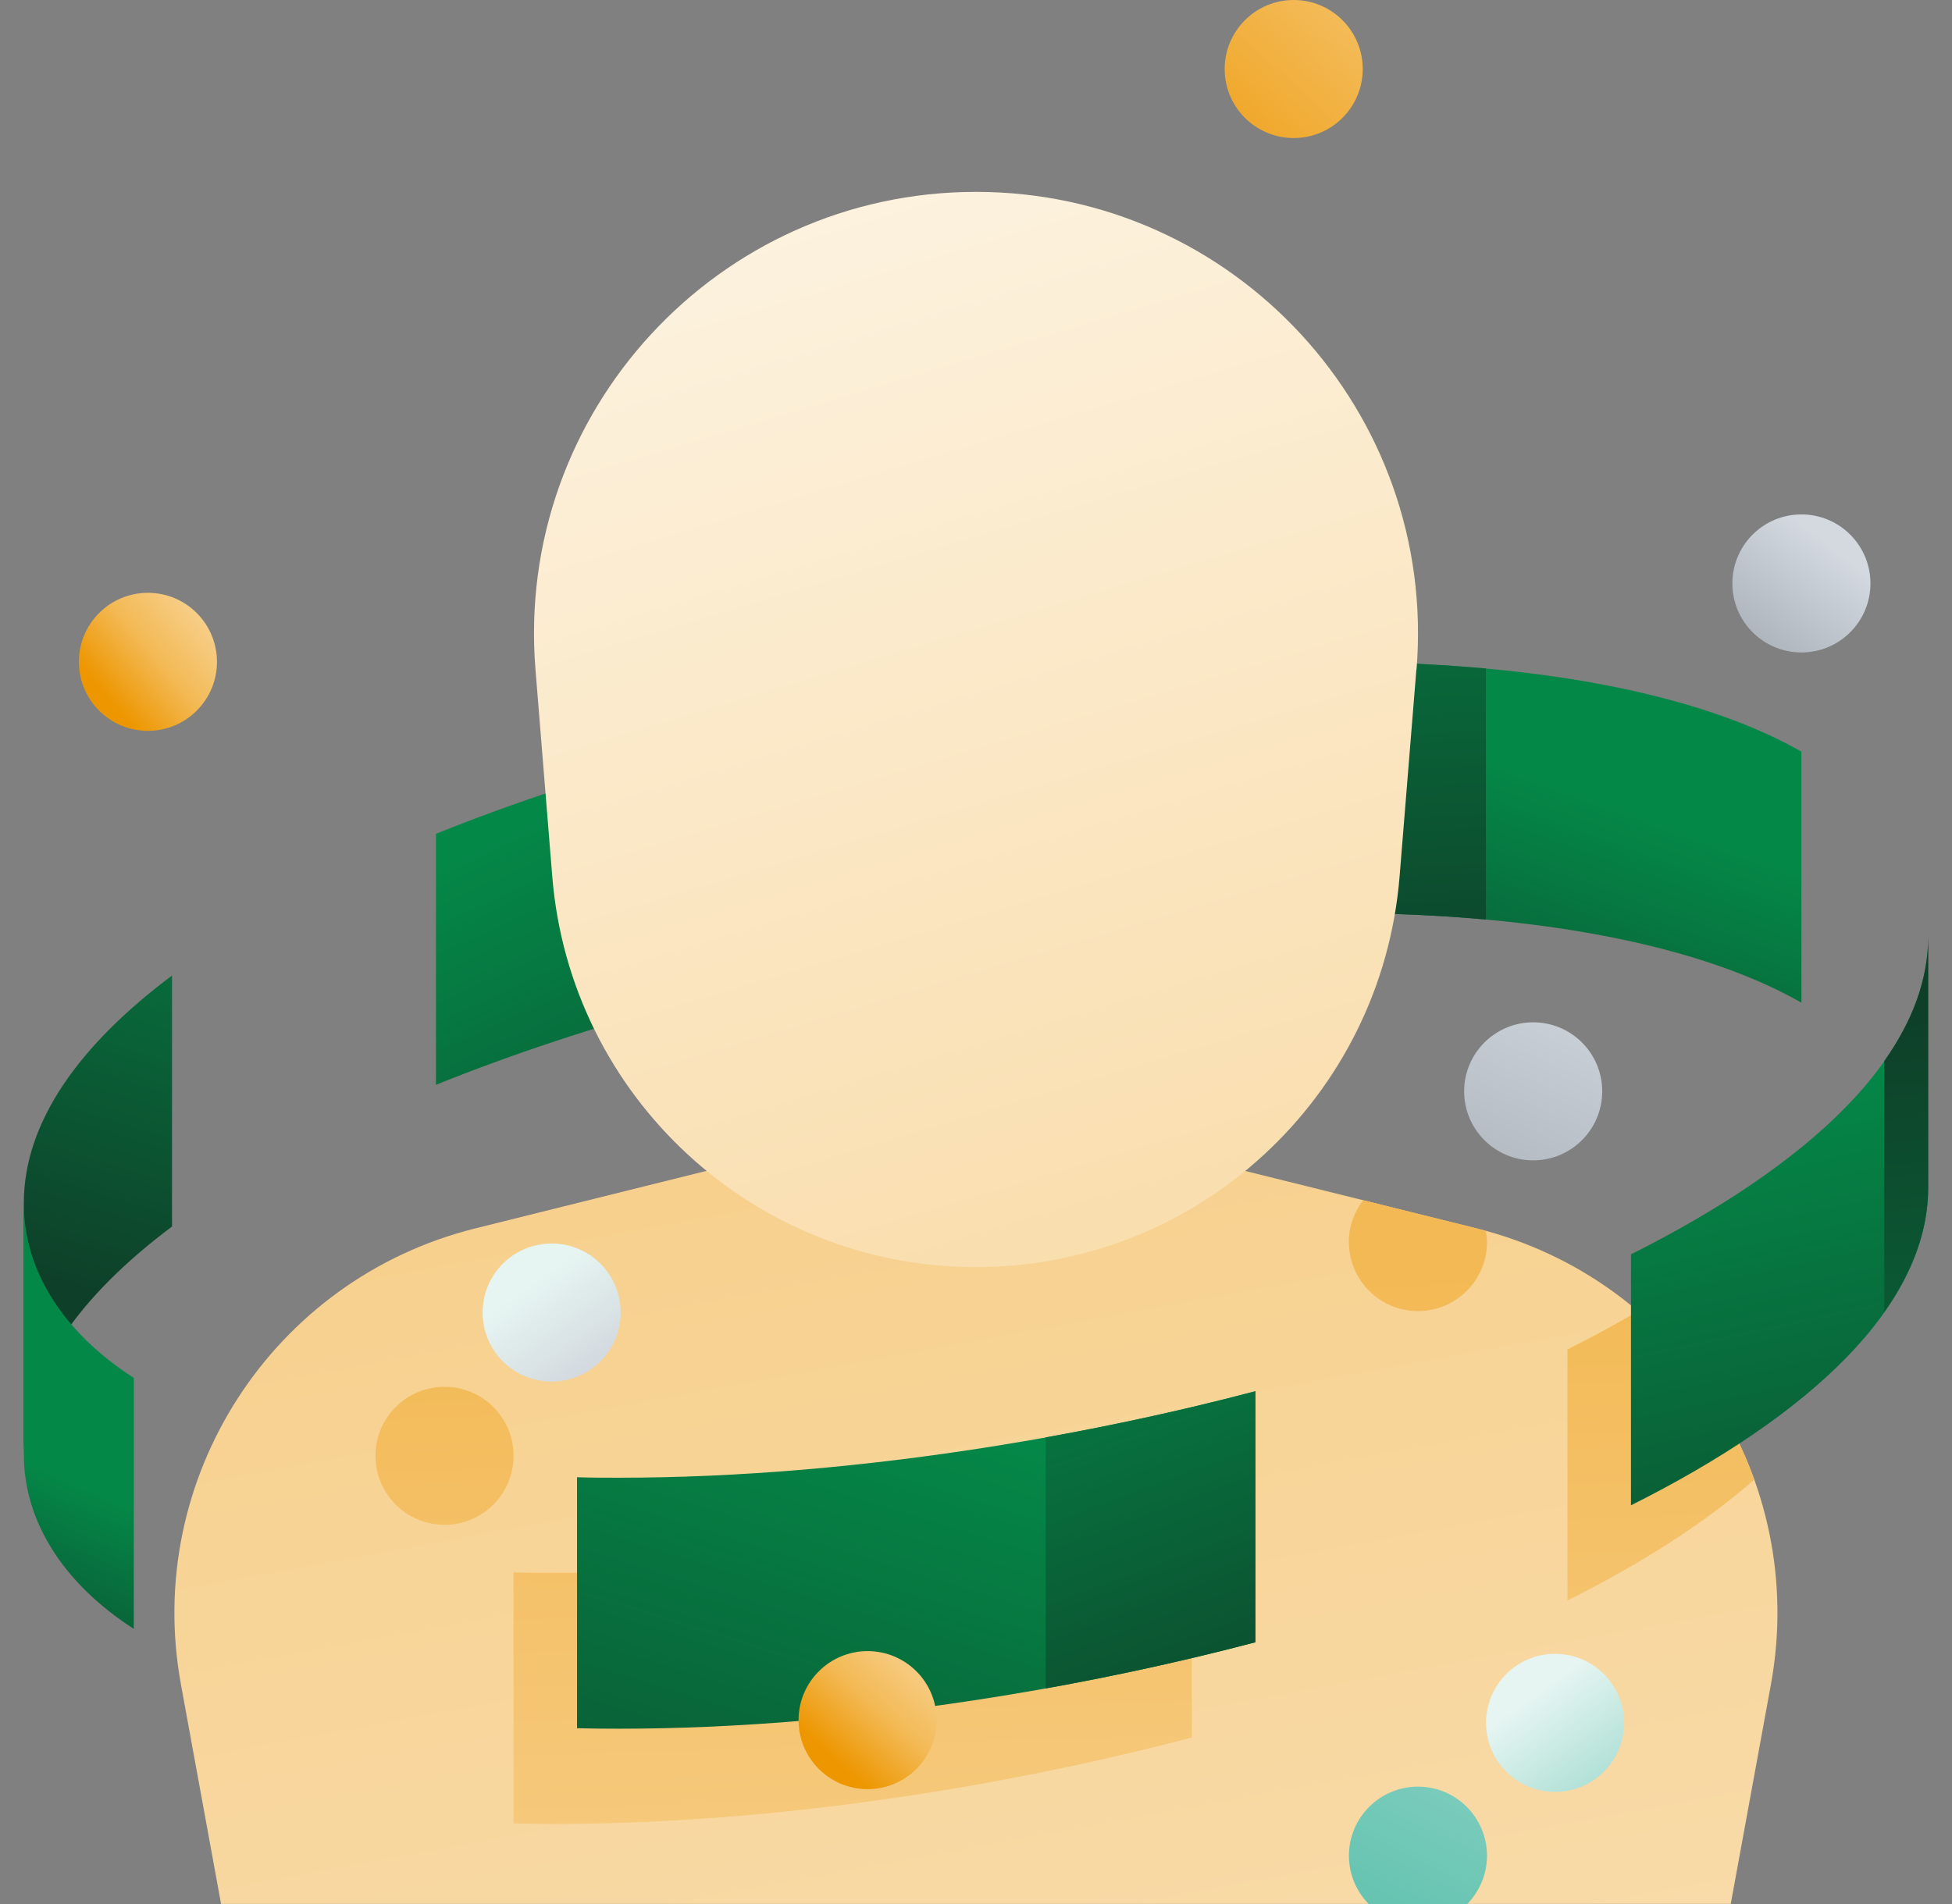 <svg width="41" height="40" viewBox="0 0 41 40" fill="none" xmlns="http://www.w3.org/2000/svg">
<rect x="0" y="0" width="41" height="40" fill="#808080" stroke="none"/>
<g clip-path="url(#clip0_2014_140)">
<path d="M31.017 25.807L23.727 23.997L20.497 23.19L9.98 25.807C5.717 26.87 3.01 31.064 3.8 35.384L4.643 39.997H36.353L37.197 35.384C37.987 31.06 35.28 26.867 31.017 25.807Z" fill="url(#paint0_linear_2014_140)"/>
<path d="M32.923 33.624C34.473 32.847 35.81 31.994 36.847 31.084C36.357 29.714 35.51 28.494 34.4 27.547C33.933 27.824 33.44 28.09 32.923 28.351V33.624Z" fill="url(#paint1_linear_2014_140)"/>
<path d="M10.787 38.307C11.077 38.314 11.373 38.317 11.67 38.317C14.15 38.317 16.877 38.09 19.72 37.627C21.507 37.337 23.3 36.957 25.033 36.501V31.227C23.3 31.684 21.507 32.064 19.72 32.354C16.877 32.817 14.15 33.044 11.67 33.044C11.37 33.044 11.077 33.044 10.787 33.034V38.307Z" fill="url(#paint2_linear_2014_140)"/>
<path d="M9.157 22.79C12.377 21.49 16.17 20.48 19.947 19.867C20.463 19.784 20.98 19.707 21.487 19.637V14.364C20.977 14.434 20.463 14.507 19.947 14.594C16.173 15.207 12.38 16.217 9.157 17.517V22.79Z" fill="url(#paint3_linear_2014_140)"/>
<path d="M37.837 21.064C35.52 19.744 31.723 19.097 27.173 19.187V13.914C31.72 13.824 35.52 14.47 37.837 15.79V21.064Z" fill="url(#paint4_linear_2014_140)"/>
<path d="M31.21 14.044C29.953 13.931 28.6 13.884 27.173 13.914V19.187C28.6 19.16 29.953 19.204 31.21 19.317V14.044Z" fill="url(#paint5_linear_2014_140)"/>
<path d="M29.753 14.064C30.193 8.661 25.923 4.031 20.5 4.031C15.077 4.031 10.81 8.661 11.247 14.064L11.6 18.414C11.977 23.05 15.85 26.62 20.5 26.62C25.15 26.62 29.02 23.05 29.397 18.414L29.75 14.064H29.753Z" fill="url(#paint6_linear_2014_140)"/>
<path d="M40.5 24.947C40.5 27.451 37.99 29.754 34.257 31.624V26.351C37.99 24.48 40.5 22.174 40.5 19.674V24.947Z" fill="url(#paint7_linear_2014_140)"/>
<path d="M12.12 36.307C12.41 36.314 12.707 36.317 13.003 36.317C15.483 36.317 18.21 36.09 21.053 35.627C22.84 35.337 24.634 34.957 26.367 34.501V29.227C24.634 29.684 22.84 30.064 21.053 30.354C18.21 30.817 15.483 31.044 13.003 31.044C12.703 31.044 12.41 31.044 12.12 31.034V36.307Z" fill="url(#paint8_linear_2014_140)"/>
<path d="M0.5 25.277C0.5 23.564 1.677 21.944 3.613 20.494V25.767C1.677 27.217 0.5 28.837 0.5 30.55V25.277Z" fill="url(#paint9_linear_2014_140)"/>
<path d="M0.5 30.55C0.5 31.954 1.32 33.257 2.81 34.22V28.947C1.32 27.987 0.5 26.684 0.5 25.277V30.55Z" fill="url(#paint10_linear_2014_140)"/>
<path d="M21.963 35.471C23.447 35.204 24.93 34.88 26.37 34.501V29.227C24.93 29.607 23.45 29.93 21.963 30.197V35.471Z" fill="url(#paint11_linear_2014_140)"/>
<path d="M39.577 27.564C40.167 26.724 40.5 25.851 40.5 24.947V19.674C40.5 20.574 40.17 21.451 39.577 22.291V27.564Z" fill="url(#paint12_linear_2014_140)"/>
<path d="M3.107 15.354C3.908 15.354 4.557 14.705 4.557 13.904C4.557 13.103 3.908 12.454 3.107 12.454C2.306 12.454 1.657 13.103 1.657 13.904C1.657 14.705 2.306 15.354 3.107 15.354Z" fill="url(#paint13_linear_2014_140)"/>
<path d="M32.663 37.644C33.464 37.644 34.113 36.995 34.113 36.194C34.113 35.393 33.464 34.744 32.663 34.744C31.863 34.744 31.213 35.393 31.213 36.194C31.213 36.995 31.863 37.644 32.663 37.644Z" fill="url(#paint14_linear_2014_140)"/>
<path d="M37.837 13.707C38.638 13.707 39.287 13.058 39.287 12.257C39.287 11.456 38.638 10.807 37.837 10.807C37.036 10.807 36.387 11.456 36.387 12.257C36.387 13.058 37.036 13.707 37.837 13.707Z" fill="url(#paint15_linear_2014_140)"/>
<path d="M27.173 2.9C27.974 2.9 28.623 2.251 28.623 1.45C28.623 0.65 27.974 0 27.173 0C26.373 0 25.723 0.65 25.723 1.45C25.723 2.251 26.373 2.9 27.173 2.9Z" fill="url(#paint16_linear_2014_140)"/>
<path d="M11.587 29.024C12.387 29.024 13.037 28.375 13.037 27.574C13.037 26.773 12.387 26.124 11.587 26.124C10.786 26.124 10.137 26.773 10.137 27.574C10.137 28.375 10.786 29.024 11.587 29.024Z" fill="url(#paint17_linear_2014_140)"/>
<path d="M9.337 32.034C10.137 32.034 10.787 31.385 10.787 30.584C10.787 29.783 10.137 29.134 9.337 29.134C8.536 29.134 7.887 29.783 7.887 30.584C7.887 31.385 8.536 32.034 9.337 32.034Z" fill="url(#paint18_linear_2014_140)"/>
<path d="M32.203 24.377C33.004 24.377 33.653 23.728 33.653 22.927C33.653 22.126 33.004 21.477 32.203 21.477C31.403 21.477 30.753 22.126 30.753 22.927C30.753 23.728 31.403 24.377 32.203 24.377Z" fill="url(#paint19_linear_2014_140)"/>
<path d="M18.223 37.587C19.024 37.587 19.673 36.938 19.673 36.137C19.673 35.336 19.024 34.687 18.223 34.687C17.423 34.687 16.773 35.336 16.773 36.137C16.773 36.938 17.423 37.587 18.223 37.587Z" fill="url(#paint20_linear_2014_140)"/>
<path d="M31.233 38.984C31.233 38.184 30.583 37.534 29.783 37.534C28.983 37.534 28.333 38.184 28.333 38.984C28.333 39.38 28.493 39.74 28.75 40.001H30.817C31.073 39.737 31.233 39.38 31.233 38.984Z" fill="url(#paint21_linear_2014_140)"/>
<path d="M28.333 26.094C28.333 26.894 28.983 27.544 29.783 27.544C30.583 27.544 31.233 26.894 31.233 26.094C31.233 26.014 31.223 25.937 31.21 25.86C31.147 25.844 31.083 25.824 31.017 25.807L28.633 25.214C28.447 25.457 28.33 25.761 28.33 26.094H28.333Z" fill="url(#paint22_linear_2014_140)"/>
</g>
<defs>
<linearGradient id="paint0_linear_2014_140" x1="23.12" y1="48.134" x2="11.377" y2="-15.72" gradientUnits="userSpaceOnUse">
<stop stop-color="#F9DEB0"/>
<stop offset="1" stop-color="#F3B954"/>
</linearGradient>
<linearGradient id="paint1_linear_2014_140" x1="35.513" y1="52.924" x2="34.707" y2="26.5" gradientUnits="userSpaceOnUse">
<stop stop-color="#F9DEB0"/>
<stop offset="1" stop-color="#F3B954"/>
</linearGradient>
<linearGradient id="paint2_linear_2014_140" x1="18.483" y1="53.444" x2="17.673" y2="27.024" gradientUnits="userSpaceOnUse">
<stop stop-color="#F9DEB0"/>
<stop offset="1" stop-color="#F3B954"/>
</linearGradient>
<linearGradient id="paint3_linear_2014_140" x1="19.643" y1="28.014" x2="14.083" y2="15.874" gradientUnits="userSpaceOnUse">
<stop stop-color="#0E4029"/>
<stop offset="1" stop-color="#048848"/>
</linearGradient>
<linearGradient id="paint4_linear_2014_140" x1="29.87" y1="24.777" x2="32.86" y2="16.5" gradientUnits="userSpaceOnUse">
<stop stop-color="#0E4029"/>
<stop offset="1" stop-color="#048848"/>
</linearGradient>
<linearGradient id="paint5_linear_2014_140" x1="29.437" y1="21.307" x2="28.737" y2="7.907" gradientUnits="userSpaceOnUse">
<stop stop-color="#0E4029"/>
<stop offset="1" stop-color="#048848"/>
</linearGradient>
<linearGradient id="paint6_linear_2014_140" x1="27.833" y1="42.334" x2="14.35" y2="-2.719" gradientUnits="userSpaceOnUse">
<stop stop-color="#F7CF8A"/>
<stop offset="0.91" stop-color="#FDF5E6"/>
</linearGradient>
<linearGradient id="paint7_linear_2014_140" x1="39.843" y1="37.054" x2="36.747" y2="22.714" gradientUnits="userSpaceOnUse">
<stop stop-color="#0E4029"/>
<stop offset="1" stop-color="#048848"/>
</linearGradient>
<linearGradient id="paint8_linear_2014_140" x1="15.284" y1="45.527" x2="20.143" y2="29.87" gradientUnits="userSpaceOnUse">
<stop stop-color="#0E4029"/>
<stop offset="1" stop-color="#048848"/>
</linearGradient>
<linearGradient id="paint9_linear_2014_140" x1="1.51" y1="27.004" x2="4.94" y2="15.884" gradientUnits="userSpaceOnUse">
<stop stop-color="#0E4029"/>
<stop offset="1" stop-color="#048848"/>
</linearGradient>
<linearGradient id="paint10_linear_2014_140" x1="-0.81" y1="35.38" x2="1.137" y2="30.93" gradientUnits="userSpaceOnUse">
<stop stop-color="#0E4029"/>
<stop offset="1" stop-color="#048848"/>
</linearGradient>
<linearGradient id="paint11_linear_2014_140" x1="26.293" y1="38.081" x2="21.857" y2="26.127" gradientUnits="userSpaceOnUse">
<stop stop-color="#0E4029"/>
<stop offset="1" stop-color="#048848"/>
</linearGradient>
<linearGradient id="paint12_linear_2014_140" x1="39.85" y1="21.464" x2="41.357" y2="38.614" gradientUnits="userSpaceOnUse">
<stop stop-color="#0E4029"/>
<stop offset="1" stop-color="#048848"/>
</linearGradient>
<linearGradient id="paint13_linear_2014_140" x1="2.233" y1="14.634" x2="4.253" y2="12.944" gradientUnits="userSpaceOnUse">
<stop stop-color="#ED9600"/>
<stop offset="0.5" stop-color="#F3B954"/>
<stop offset="1" stop-color="#F7CF8A"/>
</linearGradient>
<linearGradient id="paint14_linear_2014_140" x1="32.217" y1="35.58" x2="33.53" y2="37.387" gradientUnits="userSpaceOnUse">
<stop stop-color="#E6F5F2"/>
<stop offset="1" stop-color="#B1E1D7"/>
</linearGradient>
<linearGradient id="paint15_linear_2014_140" x1="35.49" y1="15.251" x2="38.463" y2="11.454" gradientUnits="userSpaceOnUse">
<stop stop-color="#8E949F"/>
<stop offset="1" stop-color="#D3D9DF"/>
</linearGradient>
<linearGradient id="paint16_linear_2014_140" x1="24.277" y1="4.694" x2="31.6" y2="-3.506" gradientUnits="userSpaceOnUse">
<stop stop-color="#ED9600"/>
<stop offset="0.5" stop-color="#F3B954"/>
<stop offset="1" stop-color="#F7CF8A"/>
</linearGradient>
<linearGradient id="paint17_linear_2014_140" x1="11.14" y1="26.96" x2="12.453" y2="28.77" gradientUnits="userSpaceOnUse">
<stop stop-color="#E6F5F2"/>
<stop offset="1" stop-color="#D3D9DF"/>
</linearGradient>
<linearGradient id="paint18_linear_2014_140" x1="10.043" y1="53.704" x2="9.237" y2="27.28" gradientUnits="userSpaceOnUse">
<stop stop-color="#F9DEB0"/>
<stop offset="1" stop-color="#F3B954"/>
</linearGradient>
<linearGradient id="paint19_linear_2014_140" x1="29.1" y1="30.157" x2="33.45" y2="20.03" gradientUnits="userSpaceOnUse">
<stop stop-color="#8E949F"/>
<stop offset="1" stop-color="#D3D9DF"/>
</linearGradient>
<linearGradient id="paint20_linear_2014_140" x1="17.493" y1="36.931" x2="19.367" y2="34.894" gradientUnits="userSpaceOnUse">
<stop stop-color="#ED9600"/>
<stop offset="0.5" stop-color="#F3B954"/>
<stop offset="1" stop-color="#F7CF8A"/>
</linearGradient>
<linearGradient id="paint21_linear_2014_140" x1="23.423" y1="52.224" x2="31.423" y2="35.564" gradientUnits="userSpaceOnUse">
<stop stop-color="#039E7F"/>
<stop offset="1" stop-color="#8BD2C4"/>
</linearGradient>
<linearGradient id="paint22_linear_2014_140" x1="30.607" y1="53.074" x2="29.8" y2="26.651" gradientUnits="userSpaceOnUse">
<stop stop-color="#F9DEB0"/>
<stop offset="1" stop-color="#F3B954"/>
</linearGradient>
<clipPath id="clip0_2014_140">
<rect width="40" height="40" fill="white" transform="translate(0.5 0)"/>
</clipPath>
</defs>
</svg>
